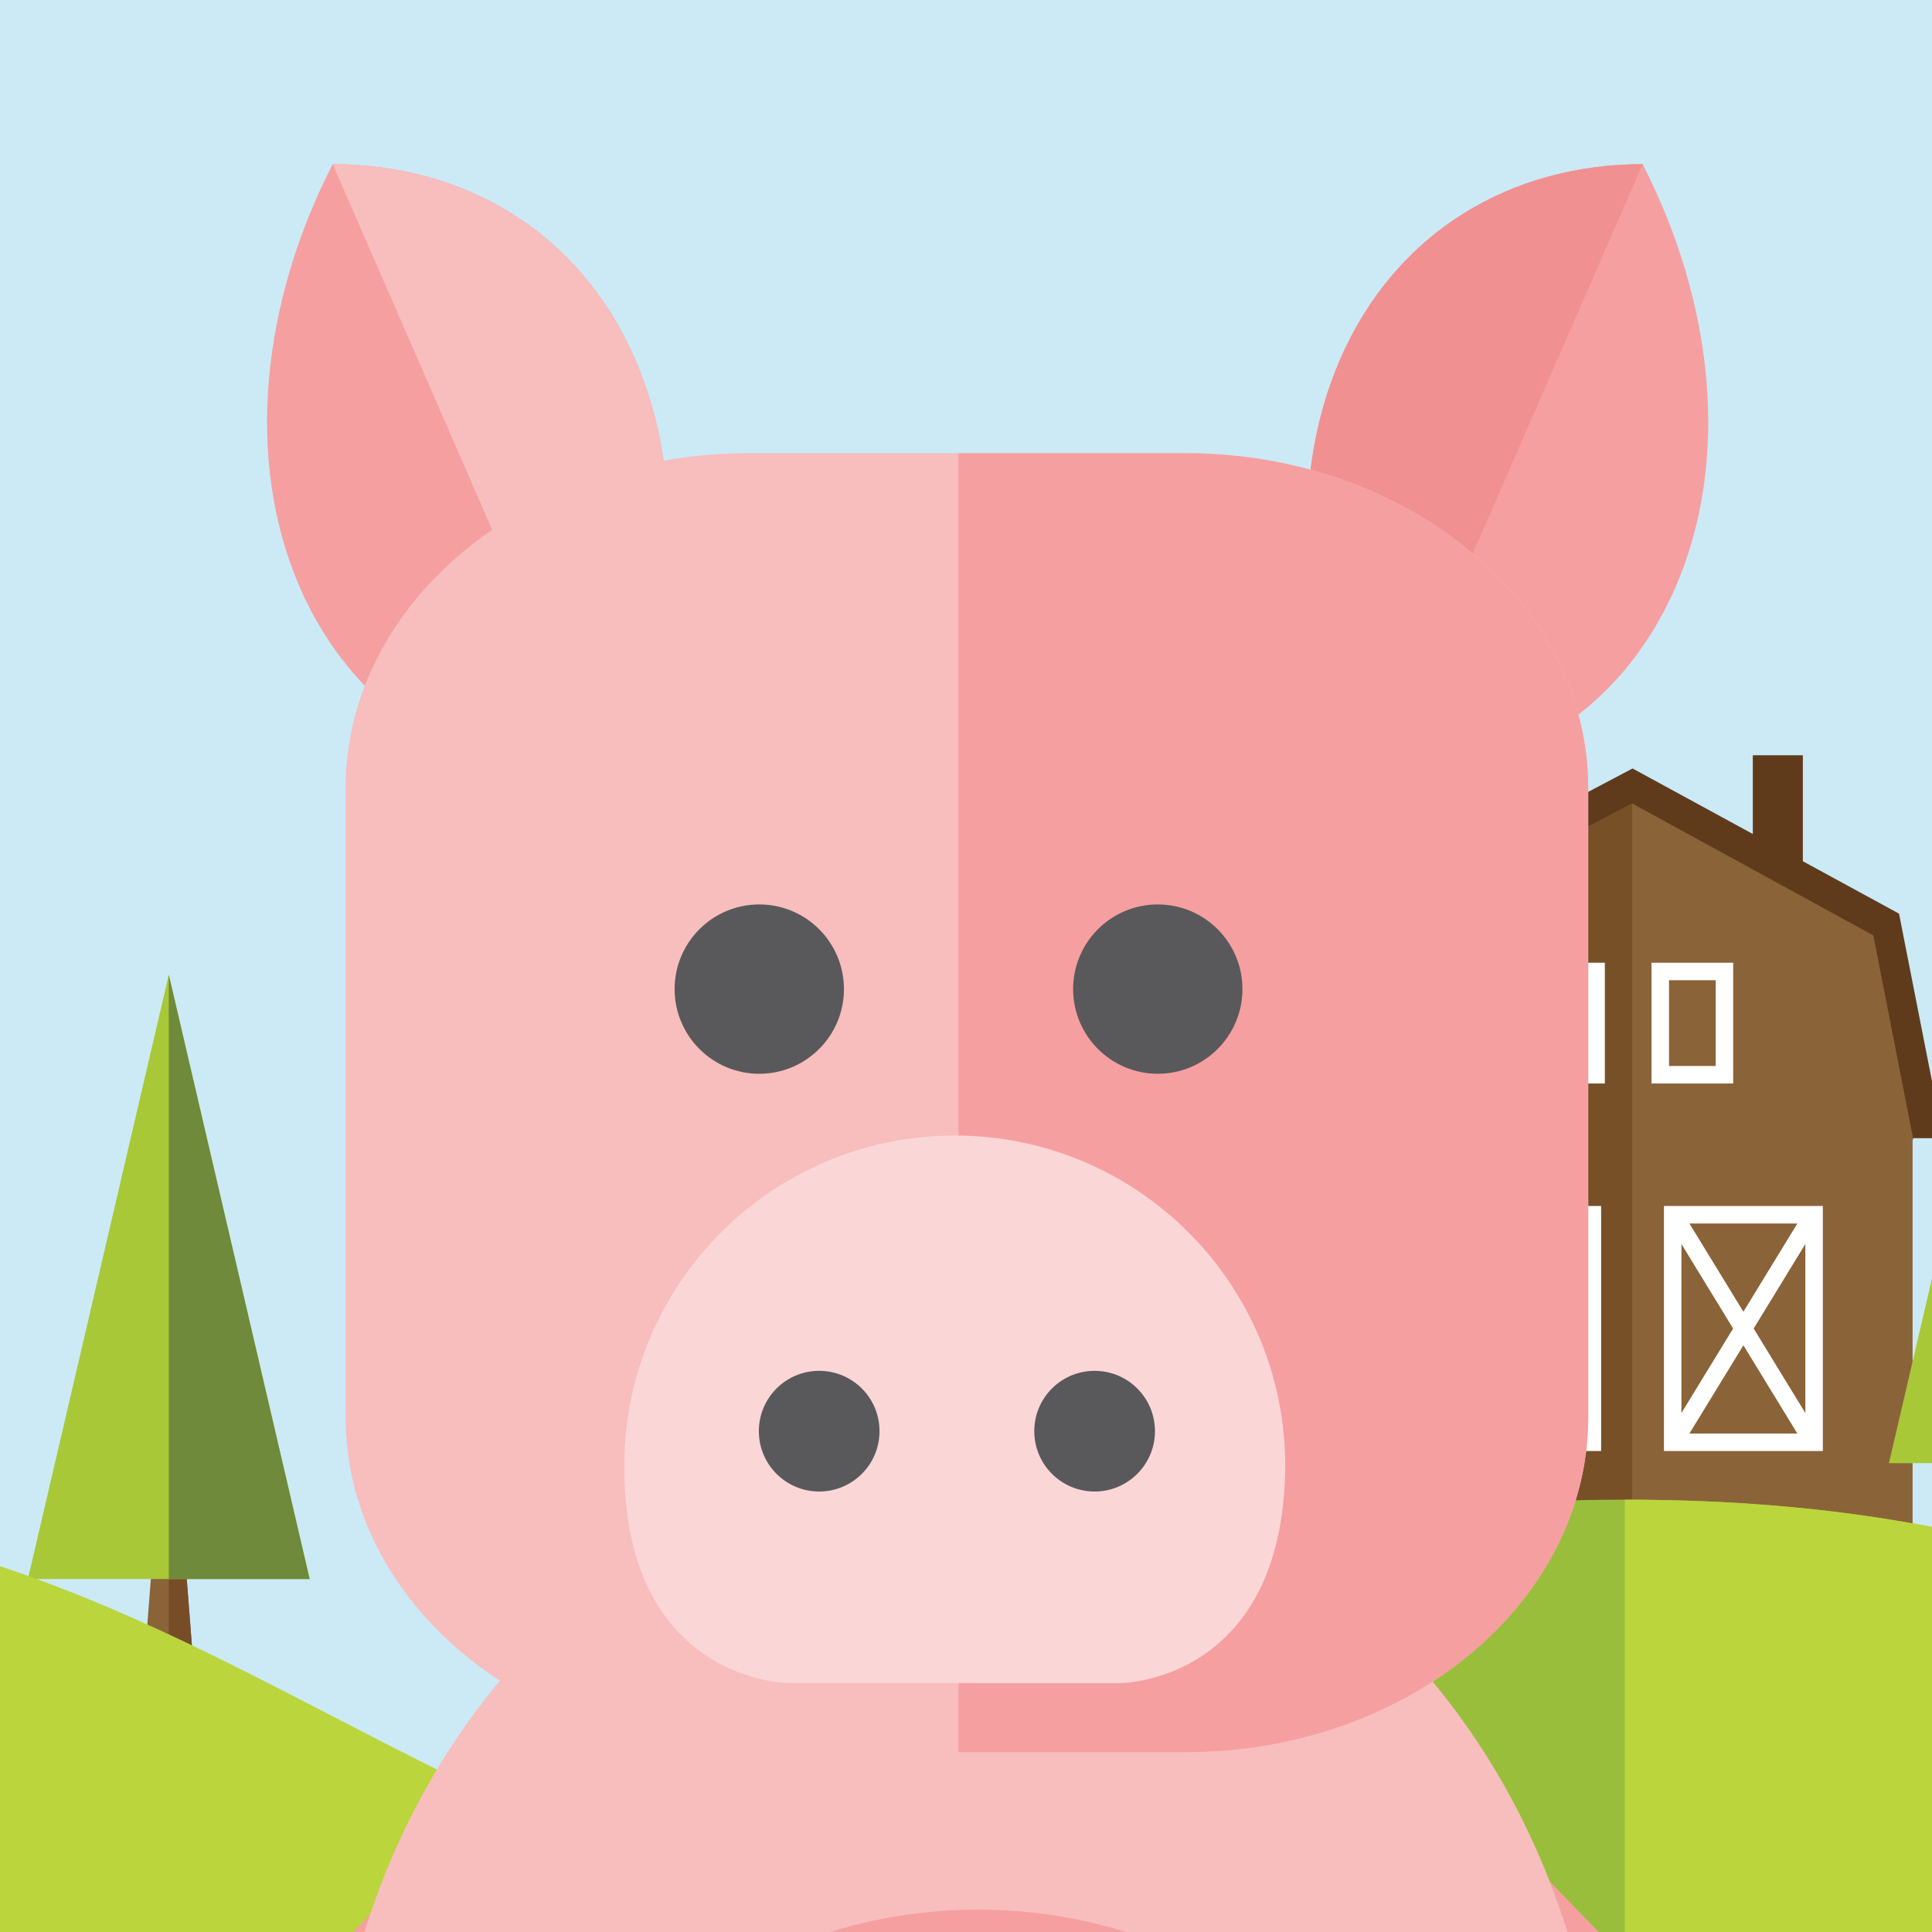 <?xml version="1.0" encoding="UTF-8"?>
<svg id="Layer_2" data-name="Layer 2" xmlns="http://www.w3.org/2000/svg" xmlns:xlink="http://www.w3.org/1999/xlink" viewBox="0 0 806 806">
  <defs>
    <style>
      .cls-1 {
        fill: #764d27;
      }

      .cls-2 {
        fill: #fff;
      }

      .cls-3 {
        fill: #82a13d;
      }

      .cls-4 {
        fill: #99be3c;
      }

      .cls-5 {
        fill: #a8c838;
      }

      .cls-6 {
        fill: #f19091;
      }

      .cls-7 {
        stroke: #f9e0a4;
        stroke-linecap: round;
        stroke-linejoin: round;
        stroke-width: 0px;
      }

      .cls-7, .cls-8 {
        fill: none;
      }

      .cls-9 {
        fill: #59595c;
      }

      .cls-10 {
        fill: #fbd6d6;
      }

      .cls-11 {
        clip-path: url(#clippath-1);
      }

      .cls-12 {
        fill: #603b1b;
      }

      .cls-13 {
        fill: #cbeaf6;
      }

      .cls-14 {
        clip-path: url(#clippath);
      }

      .cls-15 {
        fill: #bbd53c;
      }

      .cls-16 {
        fill: #f69fa0;
      }

      .cls-17 {
        fill: #f8bdbd;
      }

      .cls-18 {
        fill: #8a6338;
      }

      .cls-19 {
        fill: #785027;
      }

      .cls-20 {
        fill: #8b6338;
      }

      .cls-21 {
        fill: #6e8a3a;
      }
    </style>
    <clipPath id="clippath">
      <rect class="cls-8" width="806" height="806"/>
    </clipPath>
    <clipPath id="clippath-1">
      <rect class="cls-8" width="806" height="806"/>
    </clipPath>
  </defs>
  <g id="Layer_1-2" data-name="Layer 1">
    <g>
      <rect class="cls-13" width="806" height="806"/>
      <g class="cls-14">
        <g>
          <g>
            <rect class="cls-12" x="731.25" y="315.08" width="20.87" height="52.18"/>
            <g>
              <path class="cls-5" d="M591.51,503.96c0,58.16-35.3,105.3-78.85,105.3s-78.85-47.14-78.85-105.3,35.31-105.31,78.85-105.31,78.85,47.15,78.85,105.31Z"/>
              <path class="cls-3" d="M591.51,503.96c0-58.16-35.3-105.31-78.85-105.31v210.61c43.55,0,78.85-47.14,78.85-105.3Z"/>
              <polygon class="cls-18" points="506.26 530.41 501.5 658.42 523.81 658.42 519.05 530.41 506.26 530.41"/>
              <polygon class="cls-1" points="512.65 530.41 512.65 658.42 523.81 658.42 519.05 530.41 512.65 530.41"/>
            </g>
            <polygon class="cls-12" points="566.25 381.16 681.08 320.59 792.25 381.16 810.67 474.83 547.82 474.83 566.25 381.16"/>
            <polygon class="cls-20" points="560.29 475.38 576.98 390.24 680.9 335.19 781.53 390.24 798.2 475.38 797.9 475.38 797.9 637.71 560.6 637.71 560.6 475.38 560.29 475.38"/>
            <polygon class="cls-19" points="560.6 637.71 560.6 475.38 560.29 475.38 576.98 390.24 680.9 335.19 680.9 637.71 560.6 637.71"/>
            <rect class="cls-2" x="694.18" y="503.12" width="66.28" height="102.22"/>
            <rect class="cls-20" x="701.48" y="510.43" width="51.68" height="87.61"/>
            <rect class="cls-2" x="601.69" y="503.12" width="66.28" height="102.22"/>
            <rect class="cls-19" x="608.99" y="510.43" width="51.68" height="87.61"/>
            <rect class="cls-2" x="688.98" y="401.63" width="34.08" height="50.39"/>
            <rect class="cls-20" x="696.29" y="408.93" width="19.47" height="35.78"/>
            <rect class="cls-2" x="635.44" y="401.63" width="34.07" height="50.39"/>
            <rect class="cls-19" x="642.74" y="408.93" width="19.47" height="35.78"/>
            <polygon class="cls-2" points="695.45 509.14 701.68 505.32 727.32 547.24 752.95 505.32 759.18 509.14 731.6 554.24 759.18 599.33 752.95 603.14 727.32 561.24 701.68 603.14 695.45 599.33 723.03 554.24 695.45 509.14"/>
            <polygon class="cls-2" points="602.96 509.14 609.2 505.32 634.83 547.24 660.47 505.32 666.7 509.14 639.11 554.24 666.7 599.33 660.47 603.14 634.83 561.24 609.2 603.14 602.96 599.33 630.55 554.24 602.96 509.14"/>
            <polygon class="cls-5" points="788.03 610.4 846.8 358.29 905.57 610.4 788.03 610.4"/>
            <path class="cls-4" d="M677.84,625.64c-358.32,0-334.88,223.5-914.22,223.5H1592.07c-579.34,0-555.9-223.5-914.22-223.5Z"/>
            <path class="cls-15" d="M1592.07,849.14c-579.34,0-555.9-223.5-914.22-223.5v223.5h914.22Z"/>
          </g>
          <g>
            <polygon class="cls-18" points="64.37 640.33 59.86 698.17 80.97 698.17 76.47 640.33 64.37 640.33"/>
            <polygon class="cls-1" points="70.42 640.33 70.42 698.17 80.97 698.17 76.47 640.33 70.42 640.33"/>
            <polygon class="cls-5" points="11.64 658.75 70.42 406.65 129.19 658.75 11.64 658.75"/>
            <polygon class="cls-21" points="129.19 658.75 70.42 406.65 70.42 658.75 129.19 658.75"/>
          </g>
          <path class="cls-15" d="M716.97,847.32c-579.34,0-555.9-223.5-914.22-223.5v223.5H716.97Z"/>
        </g>
      </g>
      <rect class="cls-8" width="806" height="806"/>
      <g class="cls-11">
        <g>
          <g>
            <rect class="cls-16" x="-11.39" y="861.81" width="233.38" height="58.14" transform="translate(-606.67 345.11) rotate(-45.79)"/>
            <rect class="cls-16" x="664.22" y="758.11" width="58.14" height="233.38" transform="translate(-413.65 731.28) rotate(-44.22)"/>
            <path class="cls-17" d="M402.95,606.53c146.65,0,265.52,132.84,265.52,296.71s-118.88,296.7-265.52,296.7-265.52-132.84-265.52-296.7,118.88-296.71,265.52-296.71Z"/>
            <path class="cls-17" d="M408.03,692.48c171.99,0,311.41,155.79,311.41,347.99s-139.42,347.97-311.41,347.97-311.41-155.79-311.41-347.97,139.42-347.99,311.41-347.99Z"/>
            <path class="cls-16" d="M408.03,796.66c127.41,0,230.7,115.42,230.7,257.79s-103.29,257.78-230.7,257.78-230.69-115.42-230.69-257.78,103.28-257.79,230.69-257.79Z"/>
            <g>
              <path class="cls-16" d="M572.75,326.45c-29.56-57.66-36.84-123.45-13.6-176.71,23.24-53.27,71.39-81.2,126.12-81.26,29.57,57.66,36.85,123.44,13.62,176.72-23.25,53.27-71.39,81.21-126.14,81.25Z"/>
              <path class="cls-6" d="M559.16,149.73c-23.24,53.26-15.97,119.06,13.6,176.71l112.52-257.97c-54.73,.05-102.88,27.99-126.12,81.26Z"/>
            </g>
            <g>
              <path class="cls-16" d="M251.31,326.45c29.57-57.66,36.85-123.45,13.6-176.71-23.24-53.27-71.39-81.2-126.12-81.26-29.57,57.66-36.85,123.44-13.62,176.72,23.25,53.27,71.39,81.21,126.13,81.25Z"/>
              <path class="cls-17" d="M264.91,149.73c23.24,53.26,15.97,119.06-13.6,176.71L138.79,68.48c54.73,.05,102.88,27.99,126.12,81.26Z"/>
            </g>
            <path class="cls-17" d="M662.58,591.16c0,77.23-75.27,139.82-168.12,139.82h-182.15c-92.84,0-168.13-62.6-168.13-139.82V328.9c0-77.23,75.29-139.83,168.13-139.83h182.15c92.85,0,168.12,62.61,168.12,139.83v262.26Z"/>
            <path class="cls-16" d="M494.46,189.07h-94.58V730.98h94.58c92.85,0,168.12-62.6,168.12-139.82V328.9c0-77.23-75.27-139.83-168.12-139.83Z"/>
            <g>
              <path class="cls-9" d="M352.08,412.64c0,19.5-15.82,35.32-35.32,35.32s-35.32-15.82-35.32-35.32,15.81-35.32,35.32-35.32,35.32,15.82,35.32,35.32Z"/>
              <path class="cls-9" d="M518.33,412.64c0,19.5-15.82,35.32-35.32,35.32s-35.32-15.82-35.32-35.32,15.81-35.32,35.32-35.32,35.32,15.82,35.32,35.32Z"/>
            </g>
            <g>
              <path class="cls-10" d="M398.32,473.73c-76.16,0-137.89,61.74-137.89,137.88,0,90.56,68.89,90.56,68.89,90.56h68.91l.09-.29v.29h68.91s68.2,0,68.96-90.56c0-76.15-61.73-137.88-137.88-137.88Z"/>
              <path class="cls-9" d="M366.92,597.06c0,13.91-11.26,25.18-25.17,25.18s-25.17-11.27-25.17-25.18,11.26-25.17,25.17-25.17,25.17,11.26,25.17,25.17Z"/>
              <path class="cls-9" d="M481.83,597.06c0,13.91-11.27,25.18-25.17,25.18s-25.18-11.27-25.18-25.18,11.27-25.17,25.18-25.17,25.17,11.26,25.17,25.17Z"/>
            </g>
          </g>
          <path class="cls-7" d="M287.51,158.76s.08,.01,.13,.02"/>
        </g>
      </g>
    </g>
  </g>
</svg>